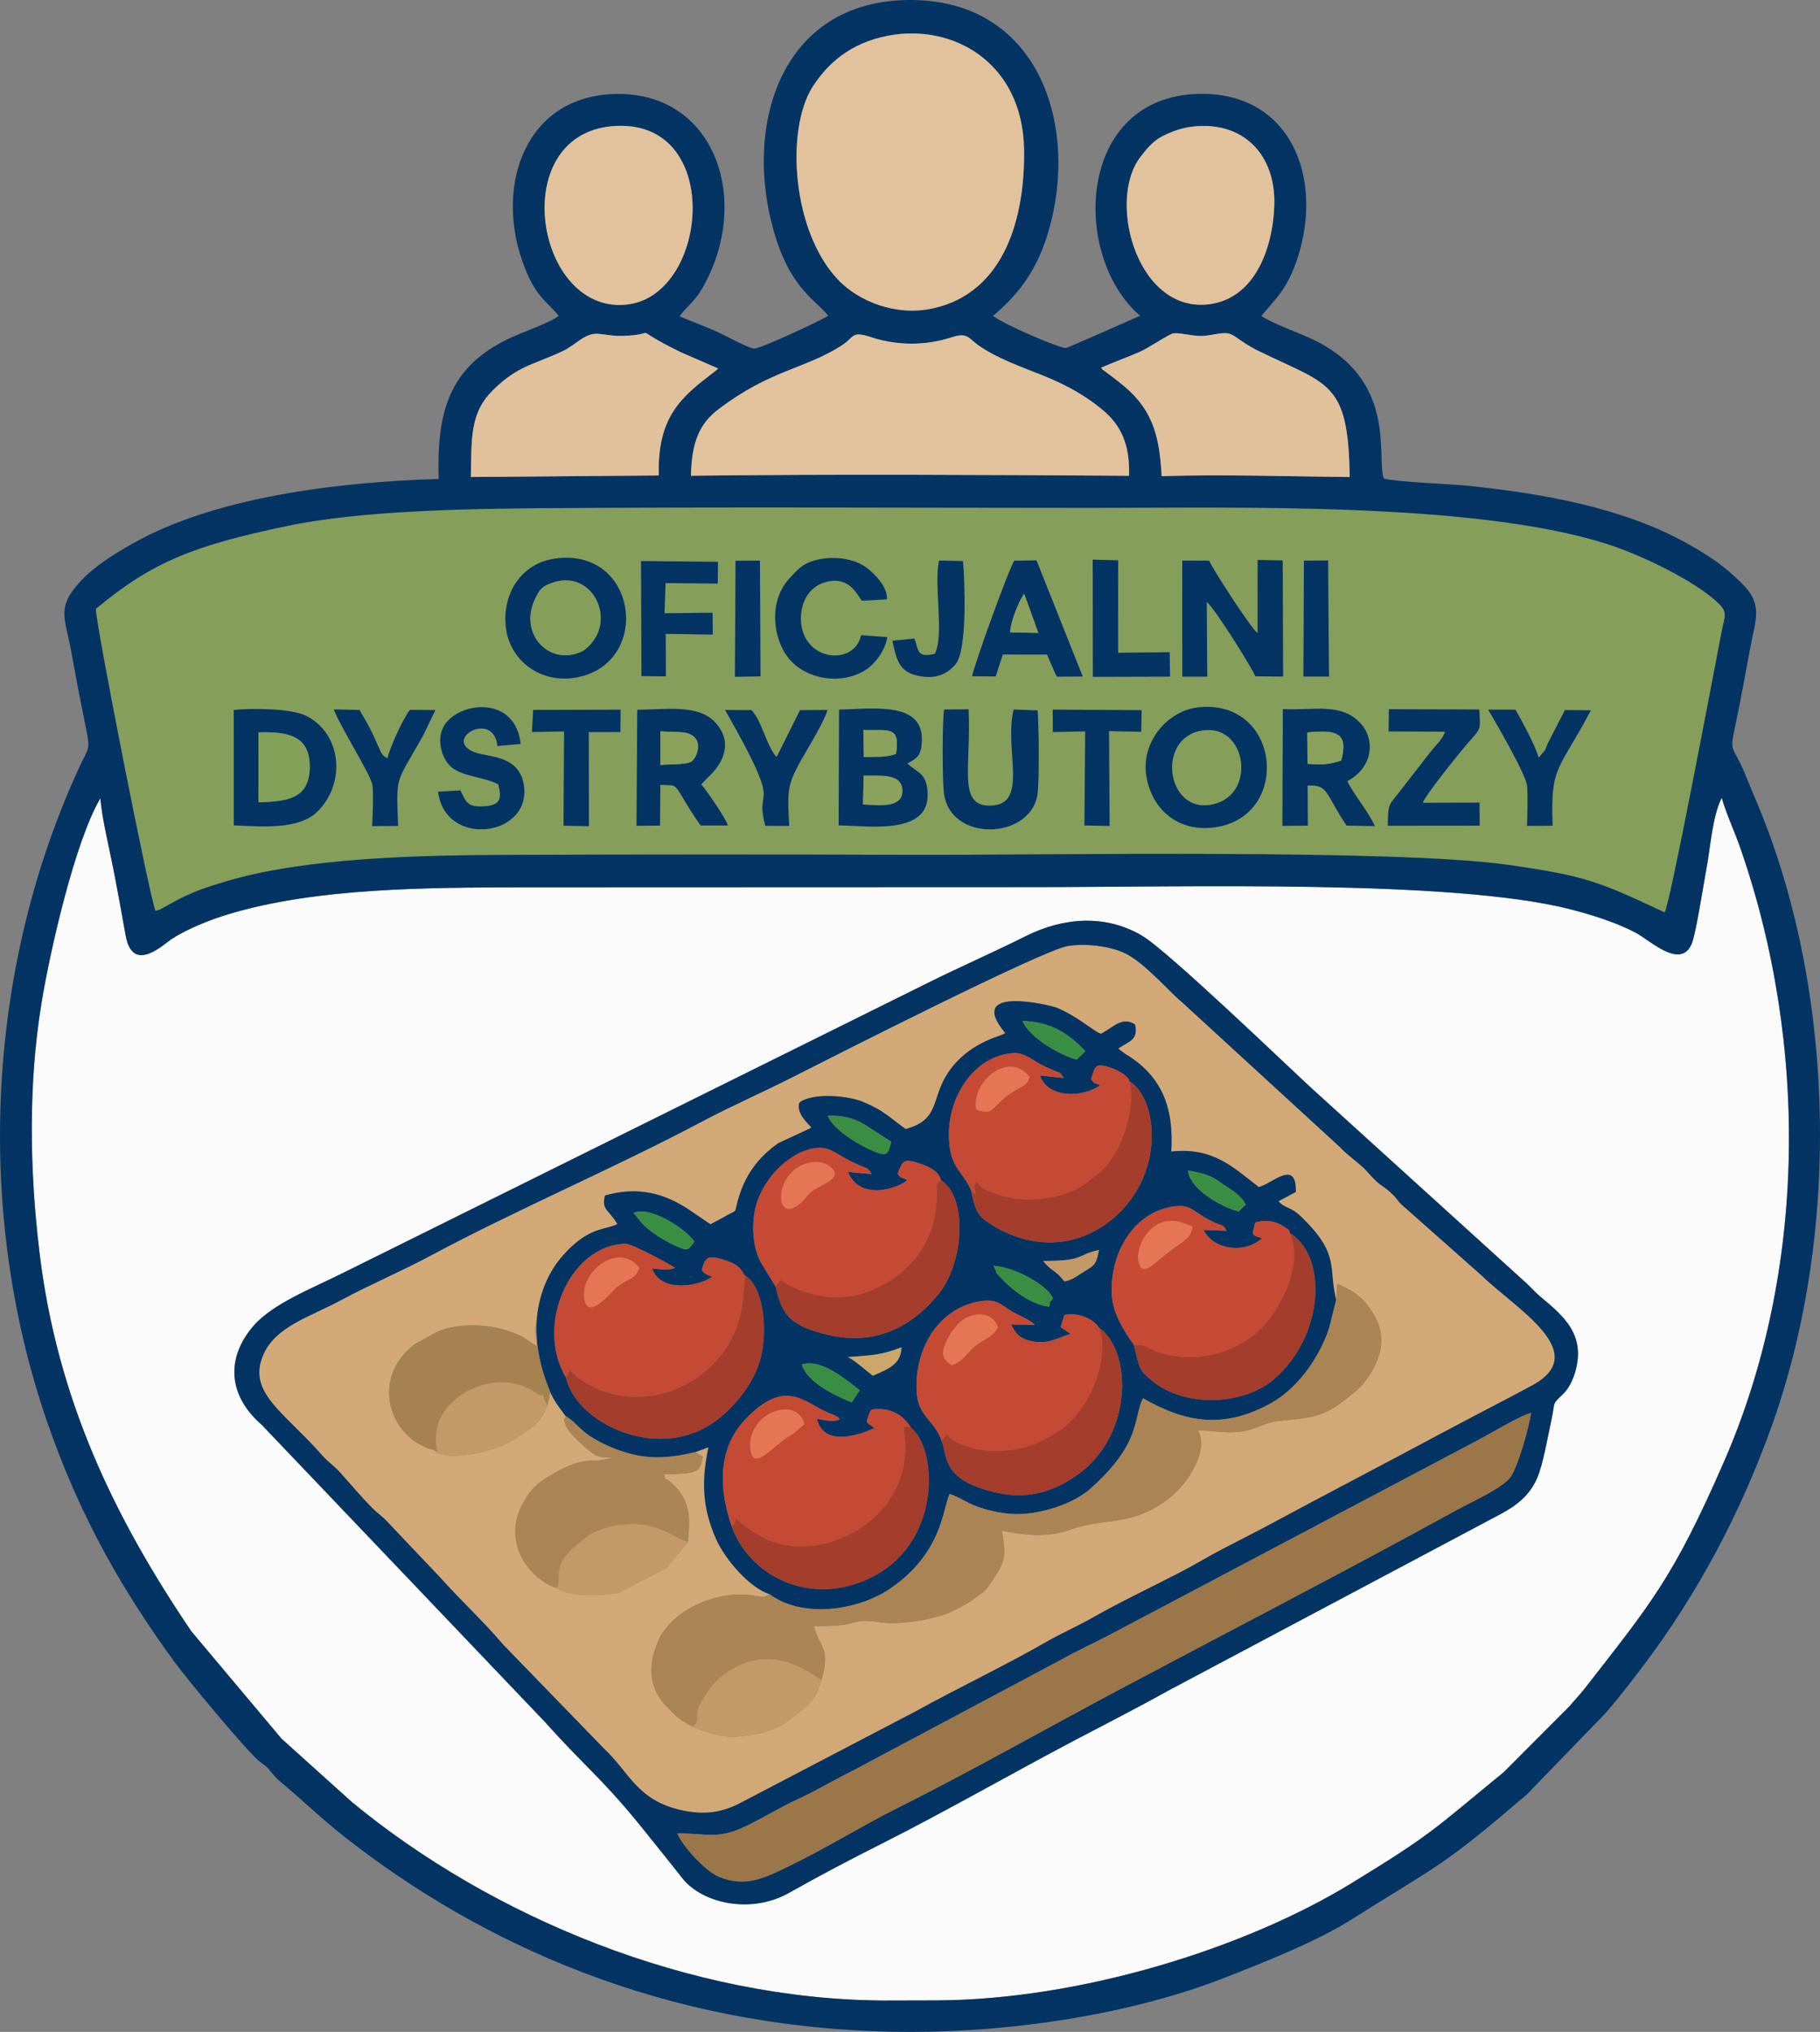 <?xml version="1.0" encoding="UTF-8"?>
<!DOCTYPE svg PUBLIC "-//W3C//DTD SVG 1.1//EN" "http://www.w3.org/Graphics/SVG/1.1/DTD/svg11.dtd">
<!-- Creator: CorelDRAW -->
<svg xmlns="http://www.w3.org/2000/svg" xml:space="preserve" width="100%" height="100%" version="1.1" style="shape-rendering:geometricPrecision; text-rendering:geometricPrecision; image-rendering:optimizeQuality; fill-rule:evenodd; clip-rule:evenodd"
viewBox="0 0 17562.02 19605.29"
 xmlns:xlink="http://www.w3.org/1999/xlink"
 xmlns:xodm="http://www.corel.com/coreldraw/odm/2003">
 <rect x="0" y="0" width="17562.02" height="19605.29" fill="#808080" stroke="none"/>
 <defs>
  <style type="text/css">
   <![CDATA[
    .fil2 {fill:#033464}
    .fil16 {fill:#3A8E43}
    .fil13 {fill:#84A15A}
    .fil1 {fill:#859E5A}
    .fil15 {fill:#8AA25C}
    .fil5 {fill:#9B7649}
    .fil11 {fill:#A43D2B}
    .fil10 {fill:#A68152}
    .fil6 {fill:#AA8454}
    .fil12 {fill:#C39967}
    .fil8 {fill:#C54A33}
    .fil9 {fill:#C64A34}
    .fil17 {fill:#CBA76A}
    .fil3 {fill:#D2A976}
    .fil7 {fill:#E1C19B}
    .fil4 {fill:#E1C29C}
    .fil14 {fill:#E67555}
    .fil0 {fill:#FBFBFB}
   ]]>
  </style>
 </defs>
 <g id="Слой_x0020_1">
  <g id="_2280137950624">
   <path class="fil0" d="M15202.25 13228.87c-26.8,97.72 -70.73,175.11 -121.3,223.59 -111.4,106.83 -70.38,63.85 -110.57,247.19 -35.72,162.97 -79.83,427.85 -138.14,562.53 -72.6,167.67 -197.9,264.09 -352.71,347.02l-3206.71 1703.38c-306.95,171.01 -606.89,323.17 -913.07,484.5 -580.3,305.76 -1263.66,695.85 -1833.5,982.64 -310.16,156.1 -614.91,315.63 -913.17,484.43 -362.37,205.09 -836.46,105.97 -1032.39,-146.17 -102.21,-131.54 -201.26,-251.58 -309.75,-388.38 -455.24,-574 -586.85,-639.32 -1007.65,-1109.87l-2737.57 -2871.81c-327.34,-284.41 -345.34,-644.85 -82.34,-951.84 188.14,-219.61 574.89,-366.79 879.1,-520.03l5630.29 -2792.08c312.4,-155.12 630.78,-294.13 946.52,-451.9 354.34,-177.06 758.32,-214.8 1116.36,-6.54 251.53,146.31 1419.16,1273.17 1660.96,1493.58l2019.98 1832.9c67.51,57.75 107.91,110.19 173.66,164.61 229.74,190.16 426.76,366.76 332,712.25zm-6674.57 6073.79l507.99 -1.3c1389.27,-5.31 2976.74,-502.19 3996.18,-1124.98 789.21,-482.14 792.83,-515.71 1480.59,-1079.09l634.16 -636.02c50.29,-61.36 97.25,-107.41 146.53,-170.85 633.59,-815.54 848.58,-1054.1 1343.79,-2189.51 795.45,-1823.84 815.79,-4026.43 155.77,-5920.49 -57.51,-165.06 -135.86,-329.81 -178.77,-482.72 -91.44,178.61 -109.34,482.9 -150.58,700.88 -28.15,148.81 -99.04,613.51 -139.65,708.47 -107.04,250.28 -398.03,-31.17 -539.11,-106.85 -180.86,-97.01 -430.81,-175.96 -638.73,-228.64 -1132.04,-286.81 -3690.18,-211.98 -5178.84,-211.93l-4910.66 1.78c-925.87,2.65 -1996.27,2.82 -2845.32,257.48 -185.89,55.76 -395.89,140.88 -546.73,236.04 -80.78,50.96 -383.74,351.45 -451.65,-28.99 -38.62,-216.31 -78.18,-435.23 -122.21,-658.73 -40.01,-203.09 -104.58,-463.46 -122.23,-664.58 -244.56,414.87 -483.73,1463.93 -567.01,1970.38 -129.42,787.06 -116.03,1615.05 -20.23,2412.15 169.76,1412.46 718.98,2553.23 1465.51,3655.18l869.8 1035.5 679.65 612.12c1347.32,1111.3 3256.65,1904.64 5131.75,1914.7z"/>
   <path class="fil1" d="M10012.62 6854.45c11.97,179.7 16.22,624.32 0.81,789.42 -43.03,460.84 -860.23,497.63 -906.63,-7.53 -13.36,-145.44 -15.54,-654.44 3.39,-789.9l235.78 -2.58c27.53,554.76 -113.12,943.11 218.64,929.33 367.38,-15.27 121.86,-540.17 216.51,-926.74l231.5 8zm-7756.93 -4.02c170.67,-18.9 558.15,-15.42 699.17,56.7 350.43,179.19 378.6,655.68 110.01,921.76 -181.78,180.08 -536.85,145.98 -808.63,134.82l-0.55 -1113.28zm9316.46 -26.56c788.31,-73.24 887.32,1048.72 158.8,1157.54 -368.53,55.05 -616.08,-178.24 -668.37,-488.1 -56.57,-335.1 206.57,-641.29 509.57,-669.44zm-5423.09 24.49c265.94,-0.95 582.69,-55.17 746.42,116.12 180.58,188.94 93.49,392.92 -68.61,540.98l-61.31 63.72c33.6,29.05 248.29,340.97 257.16,395.61l-261.8 -0.01c-49.88,-68.73 -103.12,-152.62 -147.86,-227.51 -116.93,-195.74 -88.79,-152.35 -241.03,-165.18l-3.31 393.67 -226.65 2.07 6.99 -1119.47zm6229.66 -6.25c313.69,12.83 563.69,-62.18 748.1,135.63 144.81,155.35 125.05,424.49 -125.86,559.66 71.04,144.95 193.47,277.21 266.16,433.41l-273.27 -4.87c-206.1,-304.26 -172.19,-399.8 -375.8,-385.39l1.84 385.99 -245.33 1.9 4.16 -1126.33zm-4281.87 4.92c363.44,-11.13 814.74,-72.56 798.65,306.38 -5.76,135.71 -46.24,163.81 -139.35,212.51 82.68,83.18 167.52,85.16 189.98,235.04 70.96,473.31 -568.44,364.88 -853.9,362.81l4.62 -1116.74zm2060.92 0.16l858.58 5.24 -4.81 208.51 -310.16 -6.63 5.95 915 -243.06 -4.92 7.41 -907.47 -312.37 6.39 -1.54 -216.12zm-5013.03 2.78l843.24 -2.29 -1.35 215.66 -305.47 0.35 1.62 907.74 -244.95 -4.23 5.33 -909.61 -310.16 5.19 11.74 -212.81zm8246.43 1117.58c6.09,-188.57 -3.27,-185.47 93.45,-301.51l314.2 -405.24c53.53,-68.59 121.09,-125.13 145.52,-200.5l-544.78 -3.47 2.77 -214.18 872.61 3.51c7.07,188 20.04,176.51 -77.29,284.64 -87.08,96.74 -440.71,533.84 -468.71,615.22l547.6 -1.28 1.59 221.98 -886.96 0.83zm-8582.98 -399c-124.36,-70.03 -338.2,-73.69 -448.67,-163.53 -100.18,-81.47 -168.52,-304.08 -44.94,-442.4 180.69,-202.24 661.67,-226.06 709.37,215.04l-223.98 20.8c-35.77,-351.66 -535.19,-65.2 -223.38,58.95 132.08,52.59 434.79,22.7 478.78,321.22 73.1,496.1 -760.33,606.3 -828.09,60.28l215.23 -12.6c56.5,114.16 67.35,163.34 228.38,153.54 158.7,-9.65 173.12,-72.61 137.3,-211.3zm9927.35 399.96c2.12,-113.17 8.82,-276.91 0.06,-386.14 -8.86,-110.34 -317.74,-636.02 -375.18,-735.18l262.02 0.46c51.65,85.88 204.4,368.55 223.77,463.33l60.77 -68.94c6.5,-11.35 17.33,-43.71 23.47,-58.9l169.98 -331.79 251.03 2.54c-318.06,596.57 -391.42,532.54 -369.66,1113.49l-246.26 1.13zm-7350.86 -0.51c-112.68,-418.07 197.17,-89.03 -387.55,-1117.26l254.7 1.27c106.47,116.75 132,318.32 238.68,450.61 3.9,-3.64 8.54,-9.28 10.63,-11.95l218.45 -438.6 265.56 -1.83c-34.8,118.39 -185.02,359.77 -254.5,483.15 -142.28,252.71 -130.58,306.62 -115.62,635.29l-230.35 -0.68zm-3646.19 -650.23c19.87,-92.1 144.73,-375.99 217.2,-468.38l245.48 1.98 -116.88 242.22c-271.85,485.57 -259.99,369.38 -243.16,875.42l-249.84 1.78c5.11,-100.36 13.66,-297.93 2.97,-392.82 -10.92,-96.84 -305.24,-554.67 -373.31,-732.92l247.9 5.34c44.83,76.77 84.43,140.52 129.72,236.91l78.56 174.17c30.99,42.47 19.58,28.25 61.36,56.3zm8843.4 -1908.16l233.5 -1.75 8.41 1120 -246.35 0.31 4.44 -1118.56zm-2037.83 -9.59l245.67 6.45 -0.77 892.13 497.28 -5.71 4.05 235.52 -744.69 2.32 -1.54 -1130.71zm-3446.38 10.38l235.56 -0.91 5.06 1116.76 -246.84 3.83 6.22 -1119.68zm2282.64 1114.37c19.29,-105.85 343.38,-1008.3 407.05,-1114.79l214.35 -2.93 445.92 1120.66 -247.79 1.2c-3.22,-4.46 -6.73,-10.92 -8.48,-14.15 -1.76,-3.26 -6.16,-10.32 -8.25,-14.38l-79.44 -184.47 -427.05 -0.5 -69.42 211.42 -226.89 -2.06zm-359.97 -216.3c94.07,-179.75 -11.83,-661.2 41.42,-900.4l231.01 6.09c16.68,211.22 42.74,856.14 -72.17,994.69 -87,104.9 -214.41,153.05 -391.27,103.98 -155.09,-43.03 -181.75,-157.79 -218.1,-330.62l212.77 -20.6c40.26,111.1 21.72,189.66 196.34,146.86zm-3664.59 -919c799.51,-112.28 939.81,1013.08 206.22,1147.21 -348.06,63.63 -641.47,-165.25 -679.83,-477.38 -40.48,-329.39 146.77,-623.93 473.61,-669.83zm6052.3 19.52l259.87 0.7c23.88,67.9 410.2,662.94 467.26,700.12l0.65 -707.03 241.63 4.99 3.55 1119.85 -268.19 -1.9c-9.2,-42.89 -382.95,-649 -468.35,-717.2l4.85 720.27 -240.52 0.25 -0.75 -1120.05zm-5222.33 4.12l741.95 8.01 -1.48 209.43 -504.09 -4.35 -9.87 291.21 463.8 -5.38 1.45 211.09 -453.91 -7.38 1.67 410.53 -235.35 -3.03 -4.17 -1110.13zm2375.11 734.1c-16.69,133.5 -126.67,262.83 -199.25,311.2 -232.6,155 -578.25,102.07 -749.01,-103.98 -155.8,-188 -197.87,-552.9 2.05,-769.71 91.09,-98.8 142.67,-168.06 334.26,-194.84 144.99,-20.27 309.56,9.56 413.59,88.35 69.34,52.51 206.29,183.94 195.2,304.25l-241.67 14.16c-51,-71.01 -130.98,-249.96 -364.63,-175.3 -137.89,44.06 -223.31,177.53 -223.13,347.54 0.45,409.36 513.54,470.03 581.15,159.66l251.44 18.67zm-7636.35 -272.45c-1.69,144.2 519.91,2791.02 575.86,2913.96 54.91,-13.81 22.95,-3.41 78.24,-31.71 24.69,-12.63 53.19,-30.38 80.76,-45.4 190.86,-103.95 311.62,-144.83 530.24,-209.95 766.1,-228.18 1878.96,-249.44 2676.26,-252.73 1304.48,-5.37 2611.4,-5.53 3915.83,-0.79 1232.66,4.48 4675.13,-59.82 5775.75,97.37 744.23,106.3 870.9,160.57 1505.58,458.08 51.82,-70.17 467.42,-2285.95 553.66,-2727.88 23.16,-118.69 58.69,-163.92 -29.34,-250.18 -222.43,-217.96 -756.26,-475.01 -1092.67,-580.86 -1281.1,-403.05 -3570.21,-344.23 -4956.15,-344.51 -1762.8,-0.37 -3529.26,-10.07 -5291.66,3.06 -745.59,5.55 -1766.73,22.88 -2477.26,171.99 -904.91,189.89 -1297.38,344.96 -1845.1,799.55z"/>
   <path class="fil2" d="M8527.68 19302.66c-1875.1,-10.06 -3784.43,-803.4 -5131.75,-1914.7l-679.65 -612.12 -869.8 -1035.5c-746.53,-1101.95 -1295.75,-2242.72 -1465.51,-3655.18 -95.8,-797.1 -109.19,-1625.09 20.23,-2412.15 83.28,-506.45 322.45,-1555.51 567.01,-1970.38 17.65,201.12 82.22,461.49 122.23,664.58 44.03,223.5 83.59,442.42 122.21,658.73 67.91,380.44 370.87,79.95 451.65,28.99 150.84,-95.16 360.84,-180.28 546.73,-236.04 849.05,-254.66 1919.45,-254.83 2845.32,-257.48l4910.66 -1.78c1488.66,-0.05 4046.8,-74.88 5178.84,211.93 207.92,52.68 457.87,131.63 638.73,228.64 141.08,75.68 432.07,357.13 539.11,106.85 40.61,-94.96 111.5,-559.66 139.65,-708.47 41.24,-217.98 59.14,-522.27 150.58,-700.88 42.91,152.91 121.26,317.66 178.77,482.72 660.02,1894.06 639.68,4096.65 -155.77,5920.49 -495.21,1135.41 -710.2,1373.97 -1343.79,2189.51 -49.28,63.44 -96.24,109.49 -146.53,170.85l-634.16 636.02c-687.76,563.38 -691.38,596.95 -1480.59,1079.09 -1019.44,622.79 -2606.91,1119.67 -3996.18,1124.98l-507.99 1.3zm-7603.19 -13427.9c547.72,-454.59 940.19,-609.66 1845.1,-799.55 710.53,-149.11 1731.67,-166.44 2477.26,-171.99 1762.4,-13.13 3528.86,-3.43 5291.66,-3.06 1385.94,0.28 3675.05,-58.54 4956.15,344.51 336.41,105.85 870.24,362.9 1092.67,580.86 88.03,86.26 52.5,131.49 29.34,250.18 -86.24,441.93 -501.84,2657.71 -553.66,2727.88 -634.68,-297.51 -761.35,-351.78 -1505.58,-458.08 -1100.62,-157.19 -4543.09,-92.89 -5775.75,-97.37 -1304.43,-4.74 -2611.35,-4.58 -3915.83,0.79 -797.3,3.29 -1910.16,24.55 -2676.26,252.73 -218.62,65.12 -339.38,106 -530.24,209.95 -27.57,15.02 -56.07,32.77 -80.76,45.4 -55.29,28.3 -23.33,17.9 -78.24,31.71 -55.95,-122.94 -577.55,-2769.76 -575.86,-2913.96zm5742.97 -1284.66c6.58,-330.5 86.77,-505.37 264.96,-640.75 502.01,-381.4 829.5,-386.36 1185.48,-613.38 132.47,-84.47 92.35,-146.4 287.2,-82.42 249.35,81.89 524.94,83.8 775.54,1.67 160.17,-52.5 158.89,8.33 277.93,88.71 174.95,118.14 391.49,193.83 608.11,280.59 236.4,94.68 419.05,201.45 576.59,333.81 161.49,135.68 262.91,317.9 250.85,632.15 -1359.51,-9.09 -2880.76,-17.12 -4226.66,-0.38zm3955.21 -1040.98c109.38,-48.65 251.65,-100.59 371.41,-152.2 94.83,-40.86 286.99,-175.18 330.08,-180.7 54.51,-6.99 179.64,24.87 251.39,25.52 91.67,0.84 160.34,-24.45 235.57,-26.89 104.69,-3.4 120.62,67.48 335.12,172.61 676.6,331.63 864.37,288.95 877.39,1215.23 -566.2,-5.51 -1238.75,-27.44 -1814.27,-8.38 -19.19,-357.95 -73.91,-625.51 -357.77,-864.56 -36.54,-30.77 -73.48,-60.29 -118.68,-94.29l-85.4 -63.66c-2.78,-2.29 -10.38,-3.92 -12.38,-11.17 -2.04,-7.38 -8.64,-7.35 -12.46,-11.51zm-6079.13 1053.07c8.29,-369.78 -12.28,-614.71 213.71,-837.65 235.76,-232.57 378.85,-240.63 664.48,-372.53 135.91,-62.76 217.98,-179.19 346.01,-170.74 88.05,5.81 144.34,23.38 242.01,19.94 396.37,-13.92 16.3,-108.79 558.34,156.92l362.06 157.58c-15.45,13.14 -17.76,16.55 -40.18,33.75 -301.28,231.13 -549.62,418.96 -533.1,998.13l-1813.33 14.6zm6958.12 -3379.74c494.24,-59.54 804.7,268.99 794.82,745.93 -7.79,376.23 -160.75,888.48 -601.85,963 -708.87,119.76 -1018.13,-977.66 -693.78,-1412 53.81,-72.05 125.18,-157.03 203.76,-198.51 77.97,-41.17 182.96,-84.67 297.05,-98.42zm-5595.24 -4.42c1076.49,-94.73 942.2,1609.12 159.54,1718.18 -892.12,124.32 -1190.16,-1627.49 -159.54,-1718.18zm2656.91 -872.13c630.6,-123.43 1303.01,256.27 1317.91,1092.48 11.6,651.31 -182.5,1382.97 -877.01,1536.46 -367.73,81.26 -718.23,-74.64 -903.73,-262.09 -459.93,-464.76 -522.55,-1462.04 -258.95,-1874.53 140.96,-220.57 358.28,-421.17 721.78,-492.32zm1018.7 2701.81c215.8,-181.53 402.32,-399.22 517.33,-757.54 330.72,-1030.41 -49.14,-2291.79 -1317.63,-2290.16 -1269.91,1.63 -1629.1,1254.42 -1292.05,2306.7 157.44,491.55 395.18,600.62 501.65,739.37 -54.69,39.89 -648.44,317.18 -713.55,317.07 -50.7,-0.08 -283.88,-128.7 -362.77,-163.92 -120.92,-53.98 -243.46,-98.59 -357.49,-147.08 61.43,-88.96 141.75,-138.17 212.71,-259.41 491.28,-839.32 140.28,-1903.32 -825.31,-1886.09 -873.57,15.59 -1163.27,873.22 -906.74,1606.98 127.02,363.31 235.82,383.55 352.39,534.08 -70.97,61.03 -357.5,161.01 -475.39,216.85 -587.95,278.48 -701.58,716.04 -682.42,1356.65 -1011.53,30.71 -2169.52,181.32 -2949.63,621.79 -201.33,113.67 -383.38,229.84 -514.52,374.53 -230.51,254.33 -137.06,347.04 -76.64,692.88 43.25,247.52 92.52,494.08 143.47,745.75 36.6,180.79 11.8,170.32 -60.88,326.49 -895.8,1924.89 -1028.92,4269.47 -324.38,6323.35 319.07,930.16 736.84,1647.79 1231.07,2326.49 122.69,168.48 693.21,856.12 818.54,959.42 69.49,57.28 63.68,39.49 121.18,111.63 44.09,55.33 52.97,61.17 105.82,105.64 260.94,219.58 390.01,358.69 722.77,610.75 1355.62,1026.87 3135.27,1782.63 5332.12,1785.35 1038.26,1.28 2168.82,-182.29 3036.89,-523.21 402.5,-158.07 880.1,-346.12 1219.4,-559.6 872.44,-548.92 877.5,-508.14 1693.98,-1207.09l759.53 -784.28c137.35,-158.94 260.4,-318.62 393.7,-496.8 479.63,-641.11 913.29,-1423.74 1229.04,-2326.31 665.34,-1901.85 577.45,-4254.76 -185.08,-6021.39 -43.18,-100.06 -86.95,-218.93 -132.47,-313.15 -82.43,-170.65 -102.6,-133.66 -56.83,-348.55 52.08,-244.49 98.51,-499.95 143.62,-744.94 59.52,-323.28 135.48,-446.03 -87.64,-663.37 -159.38,-155.26 -296.52,-250.2 -516.12,-373.05 -616.2,-344.71 -1389.93,-481 -2108.66,-555.78 -187.47,-19.51 -689.14,-35.83 -818.1,-70.3 -77.68,-199.36 148.62,-968.08 -719.98,-1358.65 -120.54,-54.2 -378.18,-148.58 -461.39,-211.1 139.61,-166.13 254.28,-265.41 349.54,-558.91 253.04,-779.59 -69.96,-1597.56 -945.94,-1583.06 -1187.6,19.66 -1244.79,1562.53 -574.27,2140.82 -75.26,33.17 -699.25,311.33 -716.91,311.73 -55.79,1.25 -576.16,-215.16 -701.96,-310.58z"/>
   <path class="fil3" d="M12893.11 12544.79l10.79 -158.87c69.23,31.87 100.56,47.14 155.81,79.8l92 75.21c178.88,204.58 252.93,414.88 75.65,708.88 -68.7,113.94 -145.56,176.59 -226.3,240.2 -242.14,190.79 -343.27,187.31 -664.29,221.28 -135.82,14.38 -198.69,74.6 -344.24,99.12 -166.3,28 -354.89,-17.98 -432.63,-4.38 101.68,151.07 -60.14,494.86 -304.46,669.82l-49.02 36.08c-332.15,215.36 -559.95,133.09 -874.3,246.32 -224.95,81.03 -430.87,55.79 -663.91,11.9 45.75,277.39 26.38,298.12 -109.14,506.19 -60.09,92.27 -84.69,93.17 -189.33,170.18 -35.29,25.96 -75.35,45.74 -107.99,63.42 -40.4,21.88 -85.46,44.74 -129.73,61.33 -155.24,58.19 -459.86,111.64 -646.75,81.59 -299.95,-48.24 -146.61,44.66 -631.93,36.61 62.63,227.16 159.47,192.33 75.78,518.19 -61.98,164.15 -46.92,156.74 -178.65,286.28l-111.12 81.44c-3.65,2.98 -8,7.42 -11.59,10.47 -142.19,120.72 -358.55,163.78 -560.73,173.21 -95.46,4.46 -338.99,-68.38 -379.89,-98.68 -121.3,-58.23 -157.3,-96.2 -243.98,-183.43 -100.02,-100.66 -247.85,-301.44 -85,-657.44 26.94,-58.87 7.94,-23.45 37.14,-66.83 176.1,-261.62 549.58,-401.47 862.23,-360.12 126.16,16.69 94.89,29.24 167.79,-10.99 -186.44,-59.03 -425.73,-328.17 -516.26,-533.33 -132.43,-300.11 -141.41,-555.85 -73.13,-883.52l-128.16 47.04 73.98 42.61c-29.61,137.96 -16.89,168.42 -374.45,169.52 31.55,101.08 -8.09,14.29 58.71,71.74 235.06,202.18 180.16,420.15 172.16,584.14l-208.84 249.98 -461.82 239.21c-161.42,26.67 -451.82,49.43 -596.82,-46.18 -242.04,-75.29 -538.02,-425.59 -326.82,-813.99 95.14,-174.97 171.71,-219.11 340.75,-315.28 57.49,-32.71 160.71,-75.65 230.43,-89.89 67.33,-13.75 97.26,-9.24 161.53,-11.4l134.42 -24.64c-87.19,-17.44 -111.51,11.12 -188.59,-42.65 -63.87,-44.55 -245.83,-202.66 -266.73,-280.32 -22.06,-82 -20.4,-17.01 3.11,-80.94 -56.64,-77.8 -97.45,-123.66 -144.59,-221.3 -38.08,44.68 -1.95,-5.51 -16.1,52.15l-14.76 63.89c-18.52,46.76 -4.46,8.98 -25.34,56.64 -58.38,133.26 -139.65,167.97 -275.25,260.28 -209.77,142.8 -693.04,236.3 -800.31,114.05 -411.06,-101.17 -623.23,-677.13 -184.78,-1016.2l215.93 -120.68c249.57,-106.11 590.28,-75.94 830.98,47.43l136.61 91.3c-10.01,-138.71 -26.6,-128.42 -0.84,-272.26 25.76,-254.41 118.46,-452.21 247.75,-600.39 249.47,-285.92 411.74,-247.36 529.54,-307.87 -76.82,-134.95 -159.35,-136.86 -118.84,-276.14 310.98,-86.59 561.06,-28.35 814.02,140.32l202.7 137.97c57.97,-29.73 101.33,-54.16 166.2,-89.92 95.22,-52.48 64.21,-13.53 97.36,-136.81 63.99,-237.96 191.51,-416.08 393.52,-557.47l303.54 -140.76c2.28,-6.53 9.59,-5.11 13.77,-8.53 -42.87,-48.19 -145.49,-138.29 -117.16,-239.73 123.2,-99.51 464.04,-68.45 602.88,-12.33 225.76,91.26 274.56,163.3 423.73,266.44 331.5,-88.8 242.39,-290.31 406.83,-540.09 114.07,-173.27 283.31,-284.54 472.74,-350.68l66.14 -25.9c2.92,-7.3 11.24,-4.78 16.49,-7.87 -397.86,-474.46 441.58,-267.51 492.1,-246.94 202.85,82.58 350.92,223.98 429.53,252.95 122.24,-63.51 203.99,-170.61 329.25,-90.67 33.4,155.54 -61.83,161.97 -162.49,232.82l62.48 47.91c351.24,209.21 476.3,507.8 449.5,945.62 403.25,-42.33 594.22,149.09 845.26,343.48 133.73,-36.73 363.47,-275.62 356.83,46.25l-168.12 90.37c66.03,73.98 112.57,42.29 231.42,159.89 363.68,359.8 246.79,469.22 325.8,793.9zm-2593.68 -3415.98c-246.42,42.5 -2257.03,1063.63 -2642.15,1259.49 -290.5,147.74 -592.65,278.55 -881.5,432.31 -797.18,424.35 -1843.63,876.47 -2606.03,1286.98 -297.27,160.07 -594.38,283.4 -876,435.64 -304.14,164.41 -640.69,254.11 -757.15,538.1 -147.1,358.69 199.7,537.72 578.32,967.65 50.97,57.87 105.8,91.61 162.58,154.33 104.7,115.67 203.82,235.61 312.05,344.63 61.25,61.7 104.09,83.86 164.63,152.7l484.41 510.5c247.39,273.32 395.46,400.71 625.16,666.13l968.87 999.14c237.61,221.97 314.45,490.86 730,586.81 210.3,48.56 374.8,33.61 556.01,-53.68l1710.85 -894.03c394.25,-217.87 893.13,-457.26 1270.69,-675.3 136.5,-78.82 282.81,-141.08 431.93,-225.99 268.8,-153.07 579.39,-300.24 850.2,-440.42 154.9,-80.18 277.81,-156.38 424.36,-232.92 130.96,-68.4 301.6,-153.73 430.15,-222.97 568.59,-306.28 1129.77,-597.41 1701.27,-903.91 281.57,-151 569.49,-296.52 845.53,-445.87 586.8,-317.5 -158.31,-741.2 -486.64,-1061.15l-774.49 -686.38c-36.76,-35.34 -42.75,-55.79 -78.43,-90.34 -119.36,-115.59 -106.72,-60.47 -256.38,-230.88 -27.81,-31.67 -55.32,-53.62 -87.95,-81.44 -57.35,-48.88 -119.34,-94.22 -169.02,-148.97l-1534.32 -1407.5c-84.26,-62.94 -345.22,-367.56 -534.89,-460.71 -143.65,-70.55 -383.9,-102.67 -562.06,-71.95z"/>
   <path class="fil2" d="M6535.19 17689.01c297.49,2.48 389.18,62.56 668.48,-71.74 165.3,-79.48 328.68,-181.82 500.52,-260.13 175.18,-79.83 339.95,-181.48 515.43,-267.33l2017.4 -1074.28c163.5,-92.32 336.16,-168.92 502,-257.86l3531.72 -1867.24c119.42,-62.64 399.62,-233.14 503.21,-257.54 -17.91,133.76 -129.03,530.1 -202.23,623.38 -85.4,108.83 -368.39,232.67 -513.83,312.63 -1041.17,572.44 -2181.75,1162.53 -3232.45,1720.41 -675.1,358.46 -1497.6,822.8 -2152.92,1149.56 -356.99,178 -713.59,401.6 -1076.14,575.29 -204.16,97.81 -402.05,205.07 -662.81,92.78 -132.82,-57.2 -351.95,-299.89 -398.38,-417.93zm3764.24 -8560.2c178.16,-30.72 418.41,1.4 562.06,71.95 189.67,93.15 450.63,397.77 534.89,460.71l1534.32 1407.5c49.68,54.75 111.67,100.09 169.02,148.97 32.63,27.82 60.14,49.77 87.95,81.44 149.66,170.41 137.02,115.29 256.38,230.88 35.68,34.55 41.67,55 78.43,90.34l774.49 686.38c328.33,319.95 1073.44,743.65 486.64,1061.15 -276.04,149.35 -563.96,294.87 -845.53,445.87 -571.5,306.5 -1132.68,597.63 -1701.27,903.91 -128.55,69.24 -299.19,154.57 -430.15,222.97 -146.55,76.54 -269.46,152.74 -424.36,232.92 -270.81,140.18 -581.4,287.35 -850.2,440.42 -149.12,84.91 -295.43,147.17 -431.93,225.99 -377.56,218.04 -876.44,457.43 -1270.69,675.3l-1710.85 894.03c-181.21,87.29 -345.71,102.24 -556.01,53.68 -415.55,-95.95 -492.39,-364.84 -730,-586.81l-968.87 -999.14c-229.7,-265.42 -377.77,-392.81 -625.16,-666.13l-484.41 -510.5c-60.54,-68.84 -103.38,-91 -164.63,-152.7 -108.23,-109.02 -207.35,-228.96 -312.05,-344.63 -56.78,-62.72 -111.61,-96.46 -162.58,-154.33 -378.62,-429.93 -725.42,-608.96 -578.32,-967.65 116.46,-283.99 453.01,-373.69 757.15,-538.1 281.62,-152.24 578.73,-275.57 876,-435.64 762.4,-410.51 1808.85,-862.63 2606.03,-1286.98 288.85,-153.76 591,-284.57 881.5,-432.31 385.12,-195.86 2395.73,-1216.99 2642.15,-1259.49zm4902.82 4100.06c94.76,-345.49 -102.26,-522.09 -332,-712.25 -65.75,-54.42 -106.15,-106.86 -173.66,-164.61l-2019.98 -1832.9c-241.8,-220.41 -1409.43,-1347.27 -1660.96,-1493.58 -358.04,-208.26 -762.02,-170.52 -1116.36,6.54 -315.74,157.77 -634.12,296.78 -946.52,451.9l-5630.29 2792.08c-304.21,153.24 -690.96,300.42 -879.1,520.03 -263,306.99 -245,667.43 82.34,951.84l2737.57 2871.81c420.8,470.55 552.41,535.87 1007.65,1109.87 108.49,136.8 207.54,256.84 309.75,388.38 195.93,252.14 670.02,351.26 1032.39,146.17 298.26,-168.8 603.01,-328.33 913.17,-484.43 569.84,-286.79 1253.2,-676.88 1833.5,-982.64 306.18,-161.33 606.12,-313.49 913.07,-484.5l3206.71 -1703.38c154.81,-82.93 280.11,-179.35 352.71,-347.02 58.31,-134.68 102.42,-399.56 138.14,-562.53 40.19,-183.34 -0.83,-140.36 110.57,-247.19 50.57,-48.48 94.5,-125.87 121.3,-223.59z"/>
   <path class="fil2" d="M8791.92 13778.23c246.18,191.49 300.21,1067.5 -346.05,1421.93 -562.56,308.52 -1192.93,52.34 -1384.85,-470.76 -135.41,-392.82 -124.79,-765.64 132.1,-1035.37 387.3,-406.65 567.08,-158.69 802.49,-61.85 15.56,6.4 51.73,20.81 58.29,24.56 66.05,37.73 18.25,3.42 47.81,37.8 -56.53,30.59 -147.82,8.16 -218.31,-6.01 52.2,253.24 359.96,182.23 554,90.68l-33.94 -27.05c-36.26,-30.75 2.15,21.87 -39.9,-36.45 12.12,-47.78 26.11,-86.32 45.9,-115.37 192.19,-27.79 313.92,62.61 382.46,177.89zm-1055.9 -612.86c201.53,-65.57 465.57,181.76 561.03,248.16l-78.41 117.25c-147.29,-58.92 -349.68,-156.44 -444.71,-289.11l-24.89 -42.77c-2.65,-5.37 -9.52,-27.41 -13.02,-33.53zm685.83 107.99c-52.11,-38.7 -187.93,-160.28 -240.79,-178.96 244.15,-20.27 305.07,-14.57 517.9,-93.72 -8.44,141.97 -83.42,194.67 -277.11,272.68zm2180.27 -465.02c321.16,222.57 334.26,1027.52 -193.01,1412.35 -203.33,148.41 -459.43,257.4 -790.34,182.27 -521.76,-118.45 -472.97,-329.41 -530.7,-494.84 -73.89,-216.97 -230.96,-230.86 -243.2,-489.62 -18.95,-400.59 207.17,-801.03 620.93,-863.64 150.36,-22.75 187.34,29.52 282.8,89.41 66.16,41.5 191.25,89.08 236.61,138.4l-229.62 -2.94c37.37,59.12 57.57,144.79 238.16,167.17 133.47,16.54 229.81,-42.86 337.95,-77.15l-83.75 -54.9c-2.91,-1.99 -9.11,-5.72 -13.06,-9.31l36.87 -118.09c134.19,-25.46 281.04,39.1 330.36,120.89zm-1016 -595.36c226.17,14.86 540.73,205.18 574.51,317.39 -42.94,50.11 -19.97,13.97 -36.96,77.63 -184.11,-24.53 -358.09,-160.6 -473.32,-288.2 -83.08,-92 -0.78,12.16 -64.23,-106.82zm-2405.57 87.83c206.55,118.72 229.46,595.28 145.65,850.24 -81.4,247.64 -286.41,474.6 -465.71,590.72 -540.28,349.9 -1298.67,-11.65 -1398.84,-449.29 -305.2,-514.58 45.79,-1281.36 572.31,-1291.48 73.14,-1.41 469.95,222.5 480.78,233.04 -65.02,27.1 -143.64,12.16 -223.05,5.56 91.38,250.89 480.64,159.56 579.3,79.11 -13.98,-9.49 -63.37,-13.12 -98.81,-63.5 33.58,-134.95 66.48,-143.03 204.94,-101.5 121.65,36.48 161.97,67 203.43,147.1zm3090.75 63.84c-89.81,-115.41 -111.68,-85.35 -206.5,-198.2 406.85,2.31 327.12,-61.63 539.36,-105.49 -22.18,108.86 -28.35,139.49 -113.05,189.37 -88.69,52.24 -126.55,93.55 -219.81,114.32zm2172.32 -469.89c378.61,235.12 324.08,1010.45 -153.12,1414.75 -296.9,251.54 -848.18,269.02 -1158.2,25.36 -151.81,-119.31 -133.47,-132.66 -191.83,-359.89 -96.81,-134.64 -204.29,-307.35 -212.51,-486.37 -18.16,-395.2 206.12,-792.78 599.64,-848.39 176.71,-24.98 186.52,63.79 390.63,155.1 80.83,36.15 81.31,15.24 116.82,80.25l-221.05 -8.3c96.07,196.22 401.48,231.25 564.52,79.51 -110.86,-32.68 -95.46,-24.52 -67.33,-148.89 96.38,-33.47 195.39,-19.03 283.06,41.05 71.89,49.26 39.63,19.43 49.37,55.82zm-6332.52 -189.89c152.43,-76.8 506.52,149.28 589.43,275.17 -51.91,68.13 -55.4,95.44 -150.28,55.05 -47.17,-20.08 -128.37,-62.31 -168.72,-87.22 -225.09,-139.01 -215.47,-203.35 -270.43,-243zm5845.58 -17.66c-78.45,-4.86 -465,-176.6 -494.34,-392.25 150.75,25.43 221.67,42.23 332.15,126.51l64.49 42.79c56.9,34.88 135.48,99.78 161.89,159.03 -18.96,18.14 -37.42,33.1 -64.19,63.92zm-2878.56 -301.69c262.24,166.87 224.67,796.47 -21.71,1100.48 -245.94,303.46 -591.28,498.71 -1050.17,397.18 -409.48,-90.6 -464.89,-222.96 -521.87,-469.03l-130.65 -212.88c-45.8,-76.09 -75.76,-177.02 -82.84,-283.87 -15.44,-233.06 41.94,-401.85 175.46,-573.6 71.51,-92 261.55,-269.38 467.01,-268.66 119.96,0.42 195.5,93.28 376.93,166.55 89.44,36.12 93.86,34.49 119.95,87.51l-228.25 -21.58c118.5,283.57 477.61,160.16 574.56,79.75 -52.36,-29.97 -63.67,-11.56 -94.58,-63.5 51.15,-130.59 59.19,-147.28 215.35,-96.42 90.97,29.63 184.53,78.66 200.81,158.07zm-478.83 -370.02c-31.57,128.54 -42.1,141.82 -152.54,99.02 -138.14,-53.54 -401.97,-205.63 -458.65,-347.74 130.46,-9.71 257.6,23.27 355.24,84.04l255.95 164.68zm2299.16 -582.93c287.16,177.37 349.72,946.93 -206.73,1362.87 -342.41,255.95 -757.79,250.85 -1129.05,18.64 -129.65,-81.09 -151.61,-130.13 -193.7,-334.73 -101.59,-209.31 -198.37,-210.68 -211.6,-493.39 -18.49,-394.8 237.48,-800.03 621.65,-824.68 103.45,-6.63 178.78,63.41 252.69,103.19 46.89,25.24 88.79,43.9 128.42,60.78 75.04,31.97 59.13,9.58 104.73,75.62l-230.03 -23.8c71.81,215.98 406.96,221.22 580.86,94.82 -71.88,-38.15 -36.71,2.81 -88.21,-58.18 42.16,-124.07 32.06,-166.96 201.14,-107.12 61.9,21.91 156.22,71.57 169.83,125.98zm-508.1 -208.53c-132.08,-30.87 -457.27,-203.43 -523.07,-374.19 301.16,13.41 458.2,140.09 605.8,291.95l-82.73 82.24zm-5210.01 2494.93c-18.94,266.64 39.88,500.01 133.86,723.4 47.14,97.64 87.95,143.5 144.59,221.3 96.19,56.19 123.89,121.22 237.53,195.16 85.36,55.53 182.14,101.48 283.1,136.9 263.98,92.61 468.44,76.48 728.35,16.03l128.16 -47.04c-68.28,327.67 -59.3,583.41 73.13,883.52 90.53,205.16 329.82,474.3 516.26,533.33 327.93,242.88 860.26,150.74 1155.11,-47.24 516.6,-346.9 516.92,-784.28 582.25,-918.58 86.86,24.06 159.61,81.05 260.24,118.55 92.83,34.59 219.02,64.97 331.55,73.08 269.11,19.38 607.26,-101.03 761.09,-237.61 505.28,-448.6 415.19,-680.88 513.71,-878.01 412.4,236.47 781.4,299.21 1236.64,46.26 242.02,-134.47 438.58,-403.99 538.95,-665.34 17.37,-45.22 32.86,-100.61 43.19,-149.38l45.06 -178.51c-79.01,-324.68 37.88,-434.1 -325.8,-793.9 -118.85,-117.6 -165.39,-85.91 -231.42,-159.89l168.12 -90.37c6.64,-321.87 -223.1,-82.98 -356.83,-46.25 -251.04,-194.39 -442.01,-385.81 -845.26,-343.48 26.8,-437.82 -98.26,-736.41 -449.5,-945.62l-62.48 -47.91c100.66,-70.85 195.89,-77.28 162.49,-232.82 -125.26,-79.94 -207.01,27.16 -329.25,90.67 -78.61,-28.97 -226.68,-170.37 -429.53,-252.95 -50.52,-20.57 -889.96,-227.52 -492.1,246.94 -5.25,3.09 -13.57,0.57 -16.49,7.87l-66.14 25.9c-189.43,66.14 -358.67,177.41 -472.74,350.68 -164.44,249.78 -75.33,451.29 -406.83,540.09 -149.17,-103.14 -197.97,-175.18 -423.73,-266.44 -138.84,-56.12 -479.68,-87.18 -602.88,12.33 -28.33,101.44 74.29,191.54 117.16,239.73 -4.18,3.42 -11.49,2 -13.77,8.53l-303.54 140.76c-202.01,141.39 -329.53,319.51 -393.52,557.47 -33.15,123.28 -2.14,84.33 -97.36,136.81 -64.87,35.76 -108.23,60.19 -166.2,89.92l-202.7 -137.97c-252.96,-168.67 -503.04,-226.91 -814.02,-140.32 -40.51,139.28 42.02,141.19 118.84,276.14 -117.8,60.51 -280.07,21.95 -529.54,307.87 -129.29,148.18 -221.99,345.98 -247.75,600.39z"/>
   <path class="fil4" d="M8563.33 345.9c-363.5,71.15 -580.82,271.75 -721.78,492.32 -263.6,412.49 -200.98,1409.77 258.95,1874.53 185.5,187.45 536,343.35 903.73,262.09 694.51,-153.49 888.61,-885.15 877.01,-1536.46 -14.9,-836.21 -687.31,-1215.91 -1317.91,-1092.48z"/>
   <path class="fil5" d="M6535.19 17689.01c46.43,118.04 265.56,360.73 398.38,417.93 260.76,112.29 458.65,5.03 662.81,-92.78 362.55,-173.69 719.15,-397.29 1076.14,-575.29 655.32,-326.76 1477.82,-791.1 2152.92,-1149.56 1050.7,-557.88 2191.28,-1147.97 3232.45,-1720.41 145.44,-79.96 428.43,-203.8 513.83,-312.63 73.2,-93.28 184.32,-489.62 202.23,-623.38 -103.59,24.4 -383.79,194.9 -503.21,257.54l-3531.72 1867.24c-165.84,88.94 -338.5,165.54 -502,257.86l-2017.4 1074.28c-175.48,85.85 -340.25,187.5 -515.43,267.33 -171.84,78.31 -335.22,180.65 -500.52,260.13 -279.3,134.3 -370.99,74.22 -668.48,71.74z"/>
   <path class="fil4" d="M6667.46 4590.1c1345.9,-16.74 2867.15,-8.71 4226.66,0.38 12.06,-314.25 -89.36,-496.47 -250.85,-632.15 -157.54,-132.36 -340.19,-239.13 -576.59,-333.81 -216.62,-86.76 -433.16,-162.45 -608.11,-280.59 -119.04,-80.38 -117.76,-141.21 -277.93,-88.71 -250.6,82.13 -526.19,80.22 -775.54,-1.67 -194.85,-63.98 -154.73,-2.05 -287.2,82.42 -355.98,227.02 -683.47,231.98 -1185.48,613.38 -178.19,135.38 -258.38,310.25 -264.96,640.75z"/>
   <path class="fil6" d="M12893.11 12544.79l-45.06 178.51c-10.33,48.77 -25.82,104.16 -43.19,149.38 -100.37,261.35 -296.93,530.87 -538.95,665.34 -455.24,252.95 -824.24,190.21 -1236.64,-46.26 -98.52,197.13 -8.43,429.41 -513.71,878.01 -153.83,136.58 -491.98,256.99 -761.09,237.61 -112.53,-8.11 -238.72,-38.49 -331.55,-73.08 -100.63,-37.5 -173.38,-94.49 -260.24,-118.55 -65.33,134.3 -65.65,571.68 -582.25,918.58 -294.85,197.98 -827.18,290.12 -1155.11,47.24 -72.9,40.23 -41.63,27.68 -167.79,10.99 -312.65,-41.35 -686.13,98.5 -862.23,360.12 -29.2,43.38 -10.2,7.96 -37.14,66.83 -162.85,356 -15.02,556.78 85,657.44 86.68,87.23 122.68,125.2 243.98,183.43 76.03,-75.24 11.16,-76 56.7,-199.85l54.94 -93.91c51.55,-81.73 97.17,-140.39 176.12,-201.31 483.61,-373.13 899.09,31.37 954.22,42.35 83.69,-325.86 -13.15,-291.03 -75.78,-518.19 485.32,8.05 331.98,-84.85 631.93,-36.61 186.89,30.05 491.51,-23.4 646.75,-81.59 44.27,-16.59 89.33,-39.45 129.73,-61.33 32.64,-17.68 72.7,-37.46 107.99,-63.42 104.64,-77.01 129.24,-77.91 189.33,-170.18 135.52,-208.07 154.89,-228.8 109.14,-506.19 233.04,43.89 438.96,69.13 663.91,-11.9 314.35,-113.23 542.15,-30.96 874.3,-246.32l49.02 -36.08c244.32,-174.96 406.14,-518.75 304.46,-669.82 77.74,-13.6 266.33,32.38 432.63,4.38 145.55,-24.52 208.42,-84.74 344.24,-99.12 321.02,-33.97 422.15,-30.49 664.29,-221.28 80.74,-63.61 157.6,-126.26 226.3,-240.2 177.28,-294 103.23,-504.3 -75.65,-708.88l-92 -75.21c-55.25,-32.66 -86.58,-47.93 -155.81,-79.8l-10.79 158.87z"/>
   <path class="fil7" d="M10622.67 3549.12c3.82,4.16 10.42,4.13 12.46,11.51 2,7.25 9.6,8.88 12.38,11.17l85.4 63.66c45.2,34 82.14,63.52 118.68,94.29 283.86,239.05 338.58,506.61 357.77,864.56 575.52,-19.06 1248.07,2.87 1814.27,8.38 -13.02,-926.28 -200.79,-883.6 -877.39,-1215.23 -214.5,-105.13 -230.43,-176.01 -335.12,-172.61 -75.23,2.44 -143.9,27.73 -235.57,26.89 -71.75,-0.65 -196.88,-32.51 -251.39,-25.52 -43.09,5.52 -235.25,139.84 -330.08,180.7 -119.76,51.61 -262.03,103.55 -371.41,152.2z"/>
   <path class="fil7" d="M4543.54 4602.19l1813.33 -14.6c-16.52,-579.17 231.82,-767 533.1,-998.13 22.42,-17.2 24.73,-20.61 40.18,-33.75l-362.06 -157.58c-542.04,-265.71 -161.97,-170.84 -558.34,-156.92 -97.67,3.44 -153.96,-14.13 -242.01,-19.94 -128.03,-8.45 -210.1,107.98 -346.01,170.74 -285.63,131.9 -428.72,139.96 -664.48,372.53 -225.99,222.94 -205.42,467.87 -213.71,837.65z"/>
   <path class="fil4" d="M5906.42 1218.03c-1030.62,90.69 -732.58,1842.5 159.54,1718.18 782.66,-109.06 916.95,-1812.91 -159.54,-1718.18z"/>
   <path class="fil4" d="M11501.66 1222.45c-114.09,13.75 -219.08,57.25 -297.05,98.42 -78.58,41.48 -149.95,126.46 -203.76,198.51 -324.35,434.34 -15.09,1531.76 693.78,1412 441.1,-74.52 594.06,-586.77 601.85,-963 9.88,-476.94 -300.58,-805.47 -794.82,-745.93z"/>
   <path class="fil8" d="M6170.18 12234.04c-48.17,116.57 -80.74,84.19 -212.86,181.01 -51.66,37.86 -300.78,362.49 -321.12,93.57 -19.62,-259.5 342.67,-525.84 533.98,-274.58zm-708.53 1058.44l17.79 -40.75c2.14,-3.47 8.11,-10.96 10.12,-14.04 2.2,-3.36 7.12,-10.47 11.29,-15.21 44.83,42.38 54.26,59.69 104.26,92.7 36.9,24.36 76.18,46.66 121.27,68.55 572.34,277.84 1312.99,-82.22 1432.96,-764.28l24.55 -238.63c0.37,-5.99 1.71,-23.62 1.65,-29.7 -0.24,-25.73 13.81,-3.57 -4.99,-50.31 -41.46,-80.1 -81.78,-110.62 -203.43,-147.1 -138.46,-41.53 -171.36,-33.45 -204.94,101.5 35.44,50.38 84.83,54.01 98.81,63.5 -98.66,80.45 -487.92,171.78 -579.3,-79.11 79.41,6.6 158.03,21.54 223.05,-5.56 -10.83,-10.54 -407.64,-234.45 -480.78,-233.04 -526.52,10.12 -877.51,776.9 -572.31,1291.48z"/>
   <path class="fil8" d="M9183.85 13171.94c-89.28,-55.85 -104.27,-103.14 -59.69,-213.02 4.71,-11.62 41.27,-82.77 51.67,-99.47l65.03 -81.01c114.64,-124.96 330.58,-140.62 388.76,27.1 -60.98,109.89 -122.49,102.54 -220.34,182.58 -80.89,66.16 -118.24,152.09 -225.43,183.82zm-95.78 736.18l47.22 -75.13c19.23,91.14 536.61,335.1 1063.9,-12.78 388.04,-256 505.21,-813.49 402.93,-1011.87 -49.32,-81.79 -196.17,-146.35 -330.36,-120.89l-36.87 118.09c3.95,3.59 10.15,7.32 13.06,9.31l83.75 54.9c-108.14,34.29 -204.48,93.69 -337.95,77.15 -180.59,-22.38 -200.79,-108.05 -238.16,-167.17l229.62 2.94c-45.36,-49.32 -170.45,-96.9 -236.61,-138.4 -95.46,-59.89 -132.44,-112.16 -282.8,-89.41 -413.76,62.61 -639.88,463.05 -620.93,863.64 12.24,258.76 169.31,272.65 243.2,489.62z"/>
   <path class="fil8" d="M7762.48 13743.29c-59.43,43.05 -69.22,66.56 -138.71,107.87 -165.37,98.32 -379.81,381.93 -384.51,98.8 -5.49,-330.26 456.81,-484.21 523.22,-206.67zm-701.46 986.11c48.03,-48.87 10.78,-11.37 44.64,-78.19 48.25,61.78 173.84,139.04 258.94,184.34 537.82,286.3 1510.28,-172.26 1353.69,-1056.34 11.72,-5.02 15.72,-30.66 73.63,-0.98 -68.54,-115.28 -190.27,-205.68 -382.46,-177.89 -19.79,29.05 -33.78,67.59 -45.9,115.37 42.05,58.32 3.64,5.7 39.9,36.45l33.94 27.05c-194.04,91.55 -501.8,162.56 -554,-90.68 70.49,14.17 161.78,36.6 218.31,6.01 -29.56,-34.38 18.24,-0.07 -47.81,-37.8 -6.56,-3.75 -42.73,-18.16 -58.29,-24.56 -235.41,-96.84 -415.19,-344.8 -802.49,61.85 -256.89,269.73 -267.51,642.55 -132.1,1035.37z"/>
   <path class="fil9" d="M11506.47 11838c-12.12,98.9 -77.35,135.7 -170.32,198.09 -180.96,121.43 -312.81,317.54 -350.5,132.78 -30.93,-151.64 148.56,-534.23 520.82,-330.87zm-566 1136.98c64.4,11.23 43.33,-12.55 126.21,22.13l57.07 27.94c22.51,10.13 40.59,18.33 75.49,28.78 380.43,113.95 814.51,-15.02 1054.41,-332.83 160.54,-212.65 309.97,-562.31 189.97,-826.24 -9.74,-36.39 22.52,-6.56 -49.37,-55.82 -87.67,-60.08 -186.68,-74.52 -283.06,-41.05 -28.13,124.37 -43.53,116.21 67.33,148.89 -163.04,151.74 -468.45,116.71 -564.52,-79.51l221.05 8.3c-35.51,-65.01 -35.99,-44.1 -116.82,-80.25 -204.11,-91.31 -213.92,-180.08 -390.63,-155.1 -393.52,55.61 -617.8,453.19 -599.64,848.39 8.22,179.02 115.7,351.73 212.51,486.37z"/>
   <path class="fil9" d="M7837.91 11213.38c61.93,-8.32 123.12,6.06 169.41,40.74 149.29,111.85 -90.2,179.54 -163.29,234.13 -60.69,45.34 -64.01,70.85 -114.28,116.23 -271.86,245.41 -275.73,-339.5 108.16,-391.1zm-353.54 1200.77l48.48 -63.87 86.03 54.62c334.28,156.88 645.45,156.7 968.6,-47.67 536.09,-339.02 442.57,-900.93 451.46,-927.52l19.67 -22.91c71.19,-79.6 -42.88,53.05 19.51,-21.28 -16.28,-79.41 -109.84,-128.44 -200.81,-158.07 -156.16,-50.86 -164.2,-34.17 -215.35,96.42 30.91,51.94 42.22,33.53 94.58,63.5 -96.95,80.41 -456.06,203.82 -574.56,-79.75l228.25 21.58c-26.09,-53.02 -30.51,-51.39 -119.95,-87.51 -181.43,-73.27 -256.97,-166.13 -376.93,-166.55 -205.46,-0.72 -395.5,176.66 -467.01,268.66 -133.52,171.75 -190.9,340.54 -175.46,573.6 7.08,106.85 37.04,207.78 82.84,283.87l130.65 212.88z"/>
   <path class="fil8" d="M9420.37 10704.06c-52.55,-267.35 317.83,-573.51 514.91,-311.52 -28.81,77.66 -50.16,77.13 -123.19,119.32 -264.61,152.84 -202,266.82 -391.72,192.2zm-51.4 775.29l45.64 50.25c-5.89,-85.16 -26.87,-80.97 8.68,-127.72 53.52,74.31 94.66,83.2 196.38,121.12 271.46,101.18 671.85,40.8 863.45,-107.44 47.74,-36.94 40.22,-39.26 92.83,-75.13 251.02,-171.16 389.64,-672.32 322.5,-907.86 -13.61,-54.41 -107.93,-104.07 -169.83,-125.98 -169.08,-59.84 -158.98,-16.95 -201.14,107.12 51.5,60.99 16.33,20.03 88.21,58.18 -173.9,126.4 -509.05,121.16 -580.86,-94.82l230.03 23.8c-45.6,-66.04 -29.69,-43.65 -104.73,-75.62 -39.63,-16.88 -81.53,-35.54 -128.42,-60.78 -73.91,-39.78 -149.24,-109.82 -252.69,-103.19 -384.17,24.65 -640.14,429.88 -621.65,824.68 13.23,282.71 110.01,284.08 211.6,493.39z"/>
   <path class="fil6" d="M5370.69 15322.78c58.1,-72.33 -60.21,-208.98 185.03,-408.87 73.2,-59.66 131.4,-120.25 245.78,-158.29 459.66,-152.87 675.32,72.66 836.67,124.15 8,-163.99 62.9,-381.96 -172.16,-584.14 -66.8,-57.45 -27.16,29.34 -58.71,-71.74 357.56,-1.1 344.84,-31.56 374.45,-169.52l-73.98 -42.61c-259.91,60.45 -464.37,76.58 -728.35,-16.03 -100.96,-35.42 -197.74,-81.37 -283.1,-136.9 -113.64,-73.94 -141.34,-138.97 -237.53,-195.16 -23.51,63.93 -25.17,-1.06 -3.11,80.94 20.9,77.66 202.86,235.77 266.73,280.32 77.08,53.77 101.4,25.21 188.59,42.65l-134.42 24.64c-64.27,2.16 -94.2,-2.35 -161.53,11.4 -69.72,14.24 -172.94,57.18 -230.43,89.89 -169.04,96.17 -245.61,140.31 -340.75,315.28 -211.2,388.4 84.78,738.7 326.82,813.99z"/>
   <path class="fil10" d="M4182.44 13989.38c79.94,33.08 12.35,9.28 33.2,-19.67 -97.91,-450.55 517.13,-788.78 913.5,-558.06 31.27,18.21 26.31,25.48 71.99,45.75 65.67,29.15 -0.66,-10.65 40.98,4.31 18.79,71.23 9.55,48.68 41.23,96.7l14.76 -63.89c14.15,-57.66 -21.98,-7.47 16.1,-52.15 -93.98,-223.39 -152.8,-456.76 -133.86,-723.4 -25.76,143.84 -9.17,133.55 0.84,272.26l-136.61 -91.3c-240.7,-123.37 -581.41,-153.54 -830.98,-47.43l-215.93 120.68c-438.45,339.07 -226.28,915.03 184.78,1016.2z"/>
   <path class="fil11" d="M7061.02 14729.4c191.92,523.1 822.29,779.28 1384.85,470.76 646.26,-354.43 592.23,-1230.44 346.05,-1421.93 -57.91,-29.68 -61.91,-4.04 -73.63,0.98 156.59,884.08 -815.87,1342.64 -1353.69,1056.34 -85.1,-45.3 -210.69,-122.56 -258.94,-184.34 -33.86,66.82 3.39,29.32 -44.64,78.19z"/>
   <path class="fil11" d="M5461.65 13292.48c100.17,437.64 858.56,799.19 1398.84,449.29 179.3,-116.12 384.31,-343.08 465.71,-590.72 83.81,-254.96 60.9,-731.52 -145.65,-850.24 18.8,46.74 4.75,24.58 4.99,50.31 0.06,6.08 -1.28,23.71 -1.65,29.7l-24.55 238.63c-119.97,682.06 -860.62,1042.12 -1432.96,764.28 -45.09,-21.89 -84.37,-44.19 -121.27,-68.55 -50,-33.01 -59.43,-50.32 -104.26,-92.7 -4.17,4.74 -9.09,11.85 -11.29,15.21 -2.01,3.08 -7.98,10.57 -10.12,14.04l-17.79 40.75z"/>
   <path class="fil11" d="M10940.47 12974.98c58.36,227.23 40.02,240.58 191.83,359.89 310.02,243.66 861.3,226.18 1158.2,-25.36 477.2,-404.3 531.73,-1179.63 153.12,-1414.75 120,263.93 -29.43,613.59 -189.97,826.24 -239.9,317.81 -673.98,446.78 -1054.41,332.83 -34.9,-10.45 -52.98,-18.65 -75.49,-28.78l-57.07 -27.94c-82.88,-34.68 -61.81,-10.9 -126.21,-22.13z"/>
   <path class="fil11" d="M9088.07 13908.12c57.73,165.43 8.94,376.39 530.7,494.84 330.91,75.13 587.01,-33.86 790.34,-182.27 527.27,-384.83 514.17,-1189.78 193.01,-1412.35 102.28,198.38 -14.89,755.87 -402.93,1011.87 -527.29,347.88 -1044.67,103.92 -1063.9,12.78l-47.22 75.13z"/>
   <path class="fil11" d="M7484.37 12414.15c56.98,246.07 112.39,378.43 521.87,469.03 458.89,101.53 804.23,-93.72 1050.17,-397.18 246.38,-304.01 283.95,-933.61 21.71,-1100.48 -62.39,74.33 51.68,-58.32 -19.51,21.28l-19.67 22.91c-8.89,26.59 84.63,588.5 -451.46,927.52 -323.15,204.37 -634.32,204.55 -968.6,47.67l-86.03 -54.62 -48.48 63.87z"/>
   <path class="fil11" d="M9368.97 11479.35c42.09,204.6 64.05,253.64 193.7,334.73 371.26,232.21 786.64,237.31 1129.05,-18.64 556.45,-415.94 493.89,-1185.5 206.73,-1362.87 67.14,235.54 -71.48,736.7 -322.5,907.86 -52.61,35.87 -45.09,38.19 -92.83,75.13 -191.6,148.24 -591.99,208.62 -863.45,107.44 -101.72,-37.92 -142.86,-46.81 -196.38,-121.12 -35.55,46.75 -14.57,42.56 -8.68,127.72l-45.64 -50.25z"/>
   <path class="fil2" d="M11408.81 6529.04l240.52 -0.25 -4.85 -720.27c85.4,68.2 459.15,674.31 468.35,717.2l268.19 1.9 -3.55 -1119.85 -241.63 -4.99 -0.65 707.03c-57.06,-37.18 -443.38,-632.22 -467.26,-700.12l-259.87 -0.7 0.75 1120.05z"/>
   <path class="fil2" d="M11557.03 7058.76c451.78,-121.53 576.89,560.36 188.4,689.35 -467.41,155.19 -598.99,-578.89 -188.4,-689.35zm15.12 -234.89c-303,28.15 -566.14,334.34 -509.57,669.44 52.29,309.86 299.84,543.15 668.37,488.1 728.52,-108.82 629.51,-1230.78 -158.8,-1157.54z"/>
   <path class="fil2" d="M8327.34 7762.36l6.24 -278.64c149.27,5.98 363.42,-28.73 373.09,135.97 10.95,186.46 -230.22,146.27 -379.33,142.67zm4.38 -718.78c233.87,9.2 359.11,-50.22 314.26,230.55 -100.59,36.73 -183.91,25.42 -310.6,30.66l-3.66 -261.21zm-239.49 920.19c285.46,2.07 924.86,110.5 853.9,-362.81 -22.46,-149.88 -107.3,-151.86 -189.98,-235.04 93.11,-48.7 133.59,-76.8 139.35,-212.51 16.09,-378.94 -435.21,-317.51 -798.65,-306.38l-4.62 1116.74z"/>
   <path class="fil2" d="M5350.56 5616.67c367.48,-110.67 597.08,357.83 330.59,617.14 -36.98,35.98 -48.01,46.64 -104.53,67.15 -290.37,105.35 -571.14,-191.1 -413.56,-521.27 42.99,-90.09 64.39,-125.95 187.5,-163.02zm5.2 -227.2c-326.84,45.9 -514.09,340.44 -473.61,669.83 38.36,312.13 331.77,541.01 679.83,477.38 733.59,-134.13 593.29,-1259.49 -206.22,-1147.21z"/>
   <path class="fil2" d="M2494.61 7066.53c289.33,-9.19 500.27,34.4 494.03,341.41 -6.15,302.95 -219.49,323.53 -495.04,333.84l1.01 -675.25zm-238.37 897.18c271.78,11.16 626.85,45.26 808.63,-134.82 268.59,-266.08 240.42,-742.57 -110.01,-921.76 -141.02,-72.12 -528.5,-75.6 -699.17,-56.7l0.55 1113.28z"/>
   <path class="fil2" d="M12614.7 7067.29c277.04,-26.47 400.86,-2.83 327.64,270.1 -109.31,40.04 -187.74,42.74 -325.63,32.54l-2.01 -302.64zm-240.14 901.15l245.33 -1.9 -1.84 -385.99c203.61,-14.41 169.7,81.13 375.8,385.39l273.27 4.87c-72.69,-156.2 -195.12,-288.46 -266.16,-433.41 250.91,-135.17 270.67,-404.31 125.86,-559.66 -184.41,-197.81 -434.41,-122.8 -748.1,-135.63l-4.16 1126.33z"/>
   <path class="fil2" d="M6372.38 7055.6c77.21,8.84 138.43,3.16 209.52,10.06 234.08,22.71 147.88,248.61 87.56,283.27 -57.48,33.03 -220.46,23.12 -297.01,32.55l-0.07 -325.88zm-230.31 912.23l226.65 -2.07 3.31 -393.67c152.24,12.83 124.1,-30.56 241.03,165.18 44.74,74.89 97.98,158.78 147.86,227.51l261.8 0.01c-8.87,-54.64 -223.56,-366.56 -257.16,-395.61l61.31 -63.72c162.1,-148.06 249.19,-352.04 68.61,-540.98 -163.73,-171.29 -480.48,-117.07 -746.42,-116.12l-6.99 1119.47z"/>
   <path class="fil12" d="M6687.14 16660.38c40.9,30.3 284.43,103.14 379.89,98.68 202.18,-9.43 418.54,-52.49 560.73,-173.21 3.59,-3.05 7.94,-7.49 11.59,-10.47l111.12 -81.44c131.73,-129.54 116.67,-122.13 178.65,-286.28 -55.13,-10.98 -470.61,-415.48 -954.22,-42.35 -78.95,60.92 -124.57,119.58 -176.12,201.31l-54.94 93.91c-45.54,123.85 19.33,124.61 -56.7,199.85z"/>
   <path class="fil2" d="M10012.62 6854.45l-231.5 -8c-94.65,386.57 150.87,911.47 -216.51,926.74 -331.76,13.78 -191.11,-374.57 -218.64,-929.33l-235.78 2.58c-18.93,135.46 -16.75,644.46 -3.39,789.9 46.4,505.16 863.6,468.37 906.63,7.53 15.41,-165.1 11.16,-609.72 -0.81,-789.42z"/>
   <path class="fil2" d="M8560.84 6147.21l-251.44 -18.67c-67.61,310.37 -580.7,249.7 -581.15,-159.66 -0.18,-170.01 85.24,-303.48 223.13,-347.54 233.65,-74.66 313.63,104.29 364.63,175.3l241.67 -14.16c11.09,-120.31 -125.86,-251.74 -195.2,-304.25 -104.03,-78.79 -268.6,-108.62 -413.59,-88.35 -191.59,26.78 -243.17,96.04 -334.26,194.84 -199.92,216.81 -157.85,581.71 -2.05,769.71 170.76,206.05 516.41,258.98 749.01,103.98 72.58,-48.37 182.56,-177.7 199.25,-311.2z"/>
   <path class="fil12" d="M5370.69 15322.78c145,95.61 435.4,72.85 596.82,46.18l461.82 -239.21 208.84 -249.98c-161.35,-51.49 -377.01,-277.02 -836.67,-124.15 -114.38,38.04 -172.58,98.63 -245.78,158.29 -245.24,199.89 -126.93,336.54 -185.03,408.87z"/>
   <path class="fil2" d="M13399.56 7056.83l544.78 3.47c-24.43,75.37 -91.99,131.91 -145.52,200.5l-314.2 405.24c-96.72,116.04 -87.36,112.94 -93.45,301.51l886.96 -0.83 -1.59 -221.98 -547.6 1.28c28,-81.38 381.63,-518.48 468.71,-615.22 97.33,-108.13 84.36,-96.64 77.29,-284.64l-872.61 -3.51 -2.77 214.18z"/>
   <path class="fil2" d="M4808.19 7568.55c35.82,138.69 21.4,201.65 -137.3,211.3 -161.03,9.8 -171.88,-39.38 -228.38,-153.54l-215.23 12.6c67.76,546.02 901.19,435.82 828.09,-60.28 -43.99,-298.52 -346.7,-268.63 -478.78,-321.22 -311.81,-124.15 187.61,-410.61 223.38,-58.95l223.98 -20.8c-47.7,-441.1 -528.68,-417.28 -709.37,-215.04 -123.58,138.32 -55.24,360.93 44.94,442.4 110.47,89.84 324.31,93.5 448.67,163.53z"/>
   <path class="fil2" d="M9747.55 6101.64c2.43,-100.81 79.37,-291.7 134.8,-373l137.04 378.28 -271.84 -5.28zm-367.23 423.13l226.89 2.06 69.42 -211.42 427.05 0.5 79.44 184.47c2.09,4.06 6.49,11.12 8.25,14.38 1.75,3.23 5.26,9.69 8.48,14.15l247.79 -1.2 -445.92 -1120.66 -214.35 2.93c-63.67,106.49 -387.76,1008.94 -407.05,1114.79z"/>
   <path class="fil12" d="M4182.44 13989.38c107.27,122.25 590.54,28.75 800.31,-114.05 135.6,-92.31 216.87,-127.02 275.25,-260.28 20.88,-47.66 6.82,-9.88 25.34,-56.64 -31.68,-48.02 -22.44,-25.47 -41.23,-96.7 -41.64,-14.96 24.69,24.84 -40.98,-4.31 -45.68,-20.27 -40.72,-27.54 -71.99,-45.75 -396.37,-230.72 -1011.41,107.51 -913.5,558.06 -20.85,28.95 46.74,52.75 -33.2,19.67z"/>
   <polygon class="fil2" points="6189.9,6523.24 6425.25,6526.27 6423.58,6115.74 6877.49,6123.12 6876.04,5912.03 6412.24,5917.41 6422.11,5626.2 6926.2,5630.55 6927.68,5421.12 6185.73,5413.11 "/>
   <path class="fil2" d="M7384.68 7968l230.35 0.68c-14.96,-328.67 -26.66,-382.58 115.62,-635.29 69.48,-123.38 219.7,-364.76 254.5,-483.15l-265.56 1.83 -218.45 438.6c-2.09,2.67 -6.73,8.31 -10.63,11.95 -106.68,-132.29 -132.21,-333.86 -238.68,-450.61l-254.7 -1.27c584.72,1028.23 274.87,699.19 387.55,1117.26z"/>
   <path class="fil2" d="M3738.49 7317.77c-41.78,-28.05 -30.37,-13.83 -61.36,-56.3l-78.56 -174.17c-45.29,-96.39 -84.89,-160.14 -129.72,-236.91l-247.9 -5.34c68.07,178.25 362.39,636.08 373.31,732.92 10.69,94.89 2.14,292.46 -2.97,392.82l249.84 -1.78c-16.83,-506.04 -28.69,-389.85 243.16,-875.42l116.88 -242.22 -245.48 -1.98c-72.47,92.39 -197.33,376.28 -217.2,468.38z"/>
   <path class="fil2" d="M14735.54 7968.51l246.26 -1.13c-21.76,-580.95 51.6,-516.92 369.66,-1113.49l-251.03 -2.54 -169.98 331.79c-6.14,15.19 -16.97,47.55 -23.47,58.9l-60.77 68.94c-19.37,-94.78 -172.12,-377.45 -223.77,-463.33l-262.02 -0.46c57.44,99.16 366.32,624.84 375.18,735.18 8.76,109.23 2.06,272.97 -0.06,386.14z"/>
   <polygon class="fil2" points="5133,7062.78 5443.16,7057.59 5437.83,7967.2 5682.78,7971.43 5681.16,7063.69 5986.63,7063.34 5987.98,6847.68 5144.74,6849.97 "/>
   <polygon class="fil2" points="10159.31,7063.31 10471.68,7056.92 10464.27,7964.39 10707.33,7969.31 10701.38,7054.31 11011.54,7060.94 11016.35,6852.43 10157.77,6847.19 "/>
   <polygon class="fil2" points="10545.6,6530.73 11290.29,6528.41 11286.24,6292.89 10788.96,6298.6 10789.73,5406.47 10544.06,5400.02 "/>
   <path class="fil1" d="M5350.56 5616.67c-123.11,37.07 -144.51,72.93 -187.5,163.02 -157.58,330.17 123.19,626.62 413.56,521.27 56.52,-20.51 67.55,-31.17 104.53,-67.15 266.49,-259.31 36.89,-727.81 -330.59,-617.14z"/>
   <path class="fil1" d="M11557.03 7058.76c-410.59,110.46 -279.01,844.54 188.4,689.35 388.49,-128.99 263.38,-810.88 -188.4,-689.35z"/>
   <path class="fil2" d="M9020.35 6308.47c-174.62,42.8 -156.08,-35.76 -196.34,-146.86l-212.77 20.6c36.35,172.83 63.01,287.59 218.1,330.62 176.86,49.07 304.27,0.92 391.27,-103.98 114.91,-138.55 88.85,-783.47 72.17,-994.69l-231.01 -6.09c-53.25,239.2 52.65,720.65 -41.42,900.4z"/>
   <path class="fil13" d="M2493.6 7741.78c275.55,-10.31 488.89,-30.89 495.04,-333.84 6.24,-307.01 -204.7,-350.6 -494.03,-341.41l-1.01 675.25z"/>
   <polygon class="fil2" points="7091.46,6530.08 7338.3,6526.25 7333.24,5409.49 7097.68,5410.4 "/>
   <polygon class="fil2" points="12577.45,6528.17 12823.8,6527.86 12815.39,5407.86 12581.89,5409.61 "/>
   <path class="fil14" d="M7762.48 13743.29c-66.41,-277.54 -528.71,-123.59 -523.22,206.67 4.7,283.13 219.14,-0.48 384.51,-98.8 69.49,-41.31 79.28,-64.82 138.71,-107.87z"/>
   <path class="fil14" d="M6170.18 12234.04c-191.31,-251.26 -553.6,15.08 -533.98,274.58 20.34,268.92 269.46,-55.71 321.12,-93.57 132.12,-96.82 164.69,-64.44 212.86,-181.01z"/>
   <path class="fil14" d="M9183.85 13171.94c107.19,-31.73 144.54,-117.66 225.43,-183.82 97.85,-80.04 159.36,-72.69 220.34,-182.58 -58.18,-167.72 -274.12,-152.06 -388.76,-27.1l-65.03 81.01c-10.4,16.7 -46.96,87.85 -51.67,99.47 -44.58,109.88 -29.59,157.17 59.69,213.02z"/>
   <path class="fil14" d="M11506.47 11838c-372.26,-203.36 -551.75,179.23 -520.82,330.87 37.69,184.76 169.54,-11.35 350.5,-132.78 92.97,-62.39 158.2,-99.19 170.32,-198.09z"/>
   <path class="fil14" d="M7837.91 11213.38c-383.89,51.6 -380.02,636.51 -108.16,391.1 50.27,-45.38 53.59,-70.89 114.28,-116.23 73.09,-54.59 312.58,-122.28 163.29,-234.13 -46.29,-34.68 -107.48,-49.06 -169.41,-40.74z"/>
   <path class="fil14" d="M9420.37 10704.06c189.72,74.62 127.11,-39.36 391.72,-192.2 73.03,-42.19 94.38,-41.66 123.19,-119.32 -197.08,-261.99 -567.46,44.17 -514.91,311.52z"/>
   <path class="fil15" d="M6372.45 7381.48c76.55,-9.43 239.53,0.48 297.01,-32.55 60.32,-34.66 146.52,-260.56 -87.56,-283.27 -71.09,-6.9 -132.31,-1.22 -209.52,-10.06l0.07 325.88z"/>
   <path class="fil16" d="M8599.29 11015.5l-255.95 -164.68c-97.64,-60.77 -224.78,-93.75 -355.24,-84.04 56.68,142.11 320.51,294.2 458.65,347.74 110.44,42.8 120.97,29.52 152.54,-99.02z"/>
   <path class="fil15" d="M12616.71 7369.93c137.89,10.2 216.32,7.5 325.63,-32.54 73.22,-272.93 -50.6,-296.57 -327.64,-270.1l2.01 302.64z"/>
   <path class="fil15" d="M8327.34 7762.36c149.11,3.6 390.28,43.79 379.33,-142.67 -9.67,-164.7 -223.82,-129.99 -373.09,-135.97l-6.24 278.64z"/>
   <path class="fil16" d="M10390.35 10224.04l82.73 -82.24c-147.6,-151.86 -304.64,-278.54 -605.8,-291.95 65.8,170.76 390.99,343.32 523.07,374.19z"/>
   <path class="fil16" d="M8297.05 13413.53c-95.46,-66.4 -359.5,-313.73 -561.03,-248.16 3.5,6.12 10.37,28.16 13.02,33.53l24.89 42.77c95.03,132.67 297.42,230.19 444.71,289.11l78.41 -117.25z"/>
   <path class="fil16" d="M9586.12 12212.98c63.45,118.98 -18.85,14.82 64.23,106.82 115.23,127.6 289.21,263.67 473.32,288.2 16.99,-63.66 -5.98,-27.52 36.96,-77.63 -33.78,-112.21 -348.34,-302.53 -574.51,-317.39z"/>
   <path class="fil16" d="M6700.53 11980.04c-82.91,-125.89 -437,-351.97 -589.43,-275.17 54.96,39.65 45.34,103.99 270.43,243 40.35,24.91 121.55,67.14 168.72,87.22 94.88,40.39 98.37,13.08 150.28,-55.05z"/>
   <path class="fil16" d="M11956.68 11687.21c26.77,-30.82 45.23,-45.78 64.19,-63.92 -26.41,-59.25 -104.99,-124.15 -161.89,-159.03l-64.49 -42.79c-110.48,-84.28 -181.4,-101.08 -332.15,-126.51 29.34,215.65 415.89,387.39 494.34,392.25z"/>
   <path class="fil15" d="M8335.38 7304.79c126.69,-5.24 210.01,6.07 310.6,-30.66 44.85,-280.77 -80.39,-221.35 -314.26,-230.55l3.66 261.21z"/>
   <path class="fil12" d="M10271.3 12364.65c93.26,-20.77 131.12,-62.08 219.81,-114.32 84.7,-49.88 90.87,-80.51 113.05,-189.37 -212.24,43.86 -132.51,107.8 -539.36,105.49 94.82,112.85 116.69,82.79 206.5,198.2z"/>
   <path class="fil17" d="M8421.85 13273.36c193.69,-78.01 268.67,-130.71 277.11,-272.68 -212.83,79.15 -273.75,73.45 -517.9,93.72 52.86,18.68 188.68,140.26 240.79,178.96z"/>
   <path class="fil15" d="M9747.55 6101.64l271.84 5.28 -137.04 -378.28c-55.43,81.3 -132.37,272.19 -134.8,373z"/>
  </g>
 </g>
</svg>
